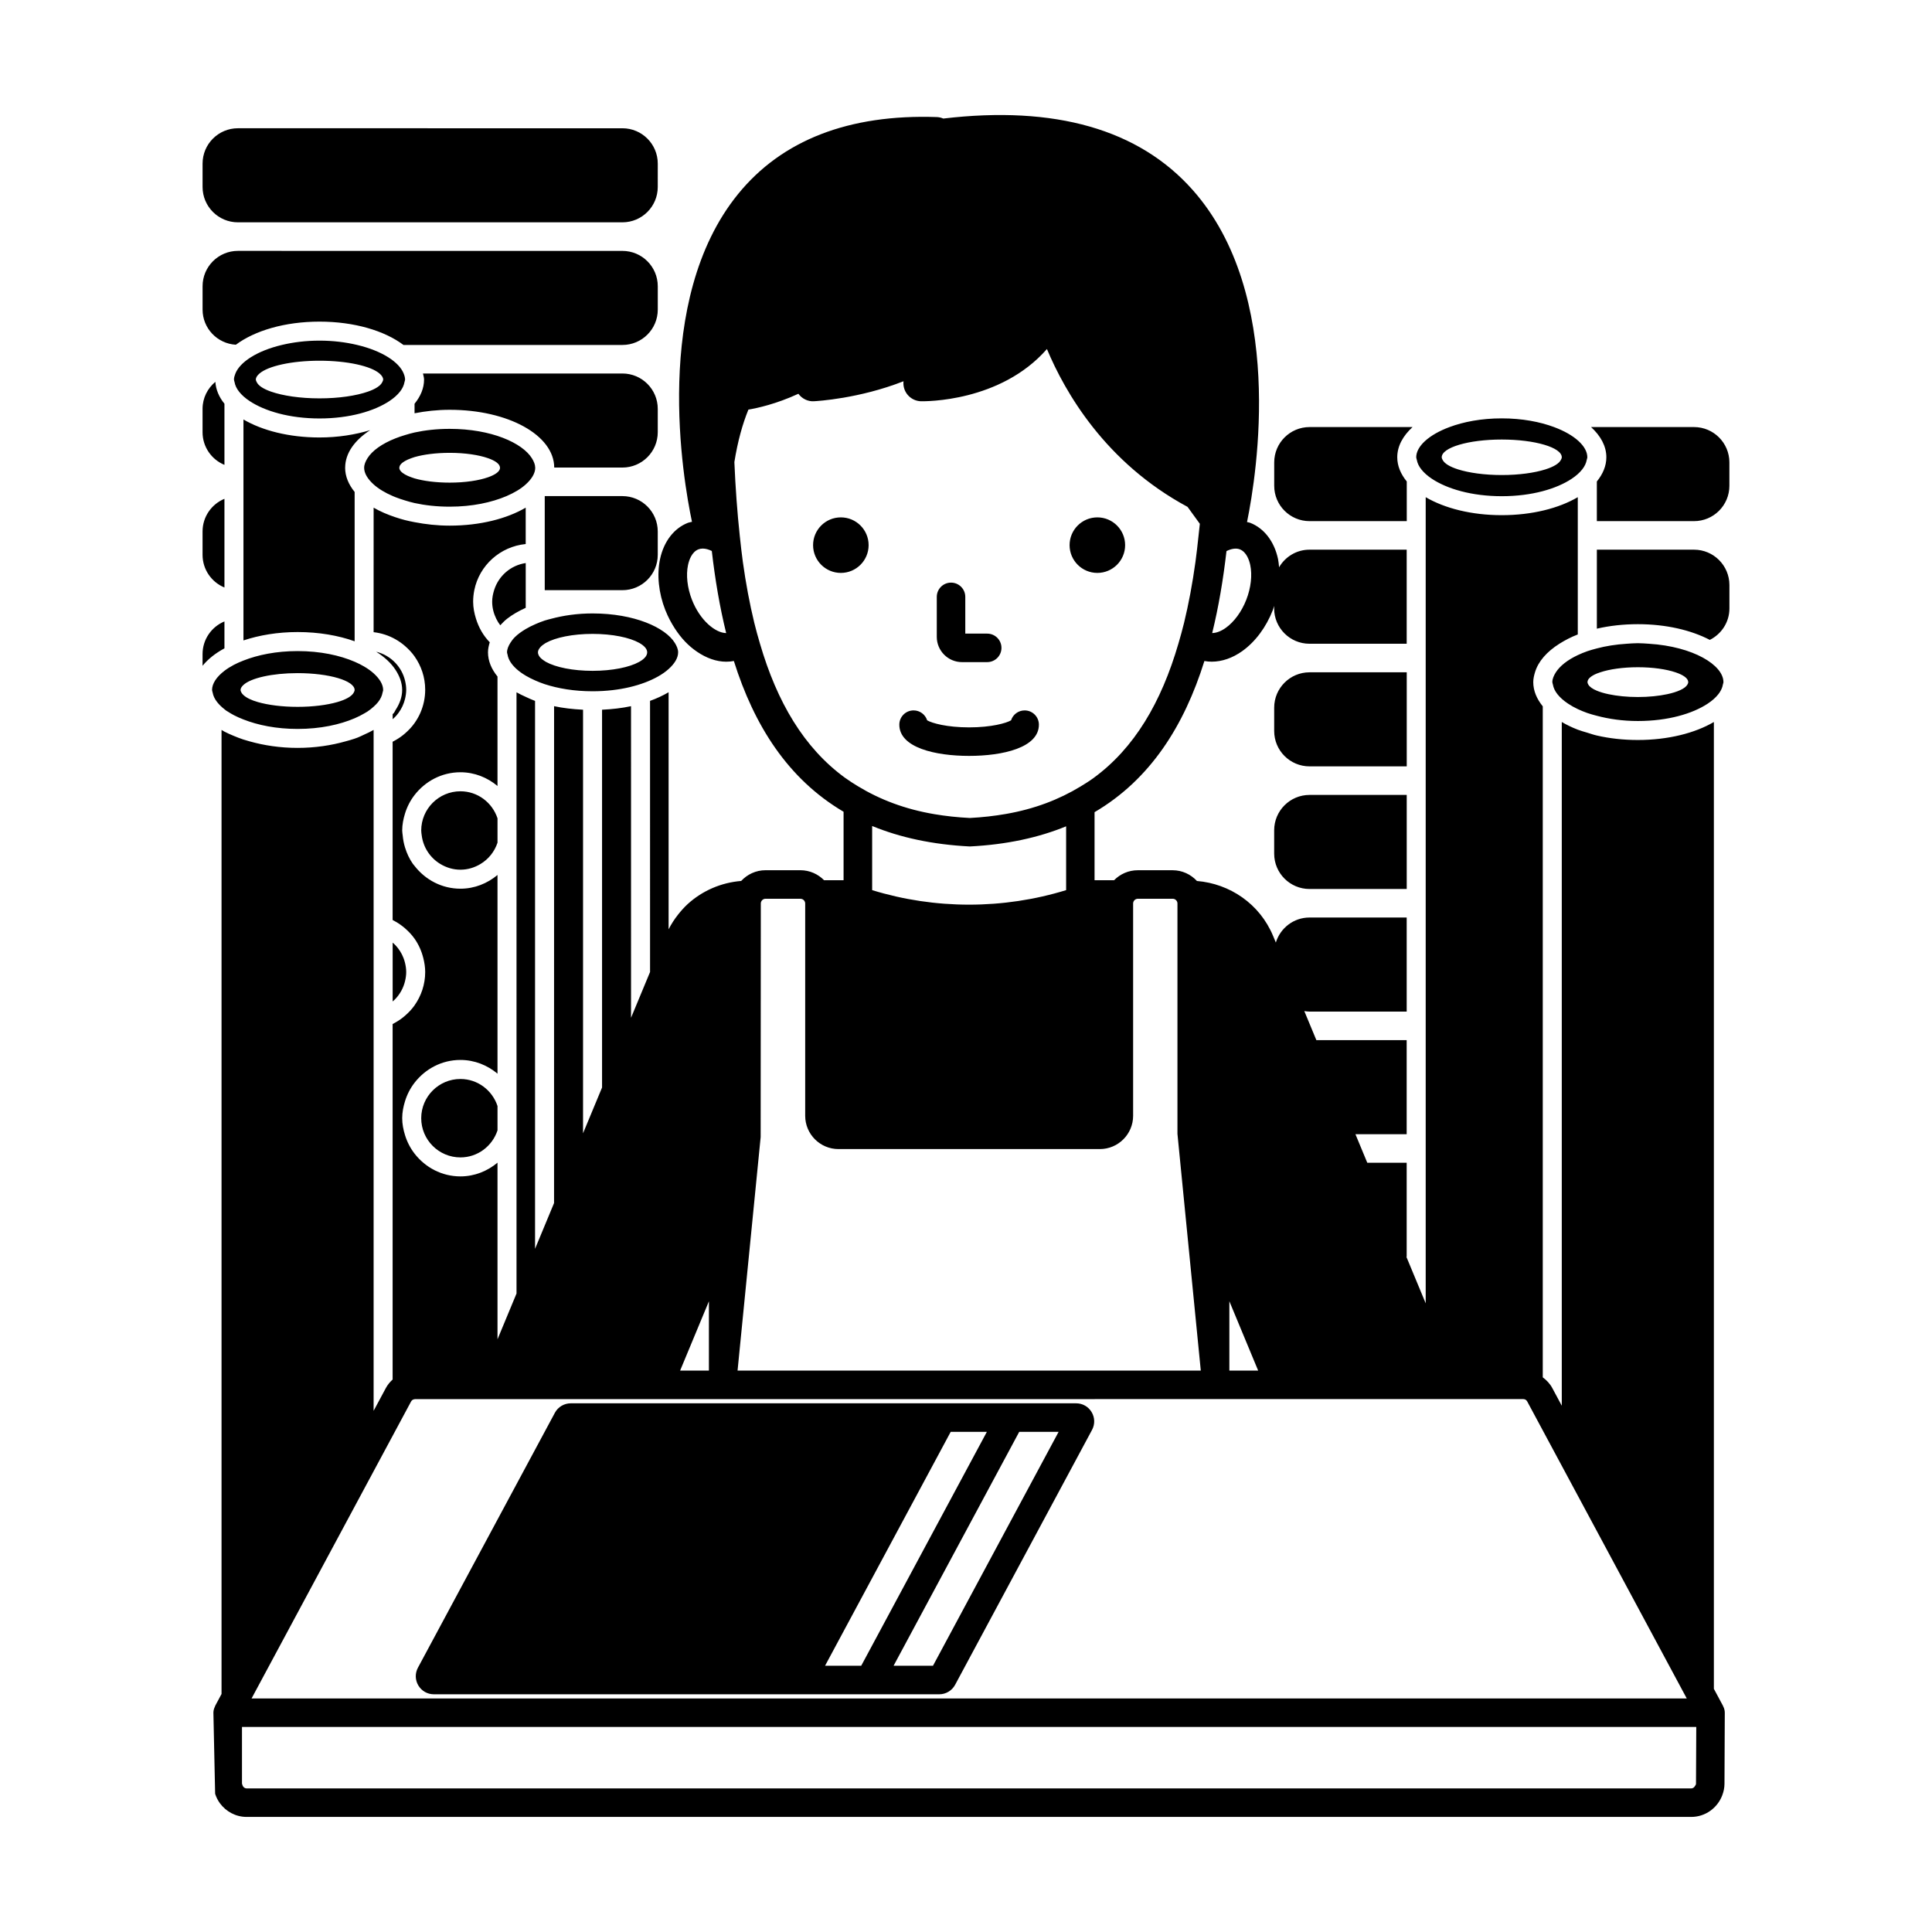 <?xml version="1.0" encoding="UTF-8"?>
<!-- Uploaded to: ICON Repo, www.iconrepo.com, Generator: ICON Repo Mixer Tools -->
<svg fill="#000000" width="800px" height="800px" version="1.1" viewBox="144 144 512 512" xmlns="http://www.w3.org/2000/svg">
 <path d="m253.86 251c1.586-1.949 2.519-4.106 2.519-6.418 0-0.551-0.188-1.07-0.285-1.602h52.848c5.176 0 9.371 4.195 9.371 9.371v6.184c0 5.176-4.195 9.371-9.371 9.371h-18.066c-0.039-8.586-12.191-15.309-27.703-15.309-3.301 0-6.402 0.359-9.312 0.922zm-50.379 16.195v-16.199c-1.441-1.77-2.269-3.727-2.41-5.805-2.055 1.719-3.391 4.269-3.391 7.16v6.184c0 3.91 2.398 7.258 5.801 8.66zm3.019-31.836c5.012-3.723 12.961-6.125 22.172-6.125 9.258 0 17.25 2.426 22.254 6.184h58.02c5.176 0 9.371-4.195 9.371-9.371v-6.184c0-5.176-4.195-9.371-9.371-9.371l-101.89-0.008c-5.176 0-9.371 4.195-9.371 9.371v6.184c0 4.988 3.906 9.027 8.82 9.32zm0.551-32.441h101.89c5.176 0 9.371-4.195 9.371-9.371l0.004-6.184c0-5.176-4.195-9.371-9.371-9.371l-101.89-0.004c-5.176 0-9.371 4.195-9.371 9.371v6.184c0 5.18 4.195 9.375 9.371 9.375zm101.89 72.555h-20.578v24.93h20.578c5.176 0 9.371-4.195 9.371-9.371v-6.184c0-5.176-4.195-9.375-9.371-9.375zm-105.46 24.219v-23.504c-3.402 1.406-5.801 4.75-5.801 8.66v6.184c0 3.91 2.398 7.254 5.801 8.66zm0 8.992c-3.402 1.406-5.801 4.75-5.801 8.66v3.094c1.418-1.742 3.371-3.312 5.801-4.621zm38.613-50.691c-3.973 1.203-8.492 1.941-13.422 1.941-8.043 0-15.137-1.828-20.152-4.766v58.551c4.176-1.383 9.039-2.219 14.352-2.219 5.629 0 10.789 0.906 15.113 2.445v-39.574c-1.586-1.949-2.519-4.106-2.519-6.418 0-0.016 0.008-0.027 0.008-0.039 0.016-3.844 2.543-7.266 6.621-9.922zm-34.746-10.207c-0.656-0.832-1.043-1.676-1.188-2.519-0.039-0.227-0.156-0.457-0.156-0.684 0-0.508 0.16-1.02 0.355-1.531 1.164-3.055 5.684-6.059 12.332-7.637 2.961-0.703 6.297-1.145 9.984-1.145s7.023 0.441 9.984 1.145c6.598 1.566 11.109 4.531 12.316 7.566 0.215 0.535 0.371 1.074 0.371 1.602 0 0.227-0.117 0.457-0.156 0.684-0.145 0.844-0.535 1.688-1.188 2.519-0.691 0.879-1.637 1.727-2.84 2.519-3.965 2.617-10.469 4.59-18.488 4.59-8.016 0-14.523-1.973-18.488-4.59-1.207-0.793-2.148-1.641-2.84-2.519zm4.453-3.203c0 0.234 0.129 0.457 0.234 0.684 0.445 0.957 1.793 1.816 3.801 2.519 3.094 1.082 7.664 1.785 12.836 1.785s9.742-0.703 12.836-1.785c2.008-0.703 3.356-1.562 3.801-2.519 0.105-0.227 0.234-0.449 0.234-0.684 0-0.562-0.387-1.098-0.973-1.602-2.266-1.965-8.492-3.387-15.898-3.387-7.41 0-13.633 1.422-15.898 3.387-0.586 0.504-0.973 1.039-0.973 1.602zm305 77.586h-25.758c-5.176 0-9.371 4.195-9.371 9.371v6.184c0 5.176 4.195 9.371 9.371 9.371h25.758zm76.137-32.496h-25.754v20.93c3.324-0.766 6.992-1.188 10.875-1.188 7.473 0 14.125 1.586 19.059 4.164 3.07-1.539 5.195-4.68 5.195-8.348v-6.184c-0.004-5.18-4.199-9.375-9.375-9.375zm-101.89-7.566h25.758v-10.512c-1.586-1.949-2.519-4.106-2.519-6.418 0-2.965 1.523-5.676 4.051-8h-27.289c-5.176 0-9.371 4.195-9.371 9.371v6.184c-0.004 5.18 4.195 9.375 9.371 9.375zm101.89-24.93h-27.289c2.527 2.324 4.051 5.035 4.051 8 0 2.312-0.934 4.469-2.519 6.418v10.512h25.754c5.176 0 9.371-4.195 9.371-9.371v-6.184c0.004-5.176-4.191-9.375-9.367-9.375zm-111.27 106.86v6.184c0 5.176 4.195 9.371 9.371 9.371h25.758v-24.93h-25.758c-5.172 0-9.371 4.199-9.371 9.375zm-226.04 76.297c0 5.731 4.66 10.391 10.391 10.391 4.598 0 8.461-3.023 9.828-7.168v-6.445c-1.367-4.148-5.231-7.168-9.828-7.168-5.727-0.004-10.391 4.66-10.391 10.391zm27.695-139.93v-7.188c-3.988 0.586-7.211 3.418-8.379 7.188-0.301 0.973-0.512 1.984-0.512 3.051 0 1.625 0.406 3.144 1.074 4.512 0.301 0.617 0.656 1.195 1.07 1.738 0.562-0.598 1.125-1.191 1.82-1.738 1.391-1.094 3.074-2.043 4.926-2.891zm-27.695 63.684c0 0.445 0.078 0.875 0.133 1.305 0.41 3.215 2.266 5.961 4.926 7.566 1.562 0.945 3.375 1.52 5.332 1.52 1.957 0 3.769-0.574 5.332-1.52 2.113-1.273 3.711-3.266 4.496-5.648v-6.445c-1.367-4.148-5.231-7.168-9.828-7.168-5.727 0-10.391 4.664-10.391 10.391zm-6.809 44.598c1.211-1.293 2.09-2.887 2.519-4.668 0.188-0.777 0.312-1.582 0.312-2.418 0-0.836-0.125-1.637-0.312-2.418-0.105-0.445-0.242-0.875-0.402-1.297-0.484-1.262-1.207-2.402-2.117-3.371-0.238-0.254-0.5-0.484-0.762-0.711v15.59c0.262-0.227 0.52-0.453 0.762-0.707zm-0.406-75.785c-0.098 0.129-0.254 0.238-0.355 0.367v1.32c0.262-0.23 0.523-0.457 0.762-0.711 0.289-0.309 0.555-0.633 0.805-0.977 0.801-1.09 1.387-2.336 1.715-3.691 0.188-0.777 0.312-1.582 0.312-2.418 0-0.836-0.125-1.637-0.312-2.418-0.426-1.777-1.309-3.375-2.519-4.668-1.363-1.453-3.129-2.508-5.129-2.992 2.211 1.398 3.961 3.012 5.129 4.809 1.078 1.656 1.758 3.434 1.758 5.324s-0.676 3.664-1.758 5.324c-0.156 0.242-0.234 0.5-0.406 0.73zm-7.914-64.945c0-0.012 0.008-0.027 0.008-0.039 0.008-0.82 0.363-1.652 0.875-2.477 1.227-1.977 3.809-3.852 7.438-5.281 0.797-0.312 1.629-0.602 2.519-0.863 0.82-0.242 1.625-0.492 2.519-0.684 2.789-0.605 5.914-0.961 9.312-0.961 11.074 0 19.273 3.738 21.789 7.793 0.512 0.824 0.867 1.656 0.875 2.477 0 0.012 0.008 0.027 0.008 0.039 0 1.48-0.949 3-2.519 4.418-1.273 1.148-2.992 2.199-5.121 3.106-3.894 1.656-9.016 2.789-15.031 2.789-3.398 0-6.527-0.355-9.312-0.961-0.895-0.195-1.699-0.445-2.519-0.688-0.891-0.266-1.723-0.551-2.519-0.863-0.23-0.09-0.457-0.184-0.68-0.277-2.125-0.906-3.848-1.961-5.121-3.106-1.574-1.422-2.519-2.941-2.519-4.422zm9.324 0c0 0.648 0.578 1.25 1.516 1.789 0.453 0.262 1 0.504 1.633 0.727 0.289 0.102 0.562 0.211 0.887 0.305 2.406 0.695 5.688 1.125 9.312 1.125 4.117 0 7.75-0.562 10.199-1.43 1.938-0.684 3.148-1.555 3.148-2.519 0-0.016-0.016-0.027-0.016-0.043-0.035-0.945-1.227-1.805-3.141-2.477-2.449-0.863-6.082-1.426-10.191-1.426-3.629 0-6.906 0.43-9.312 1.125-0.32 0.094-0.59 0.199-0.879 0.301-0.637 0.227-1.184 0.469-1.641 0.73-0.914 0.527-1.477 1.117-1.5 1.746-0.004 0.016-0.016 0.031-0.016 0.047zm-48.281 62.098c-0.656-0.832-1.043-1.676-1.188-2.519-0.039-0.227-0.156-0.457-0.156-0.684 0-1.715 1.207-3.492 3.281-5.082 0.73-0.559 1.57-1.09 2.519-1.59 0.766-0.406 1.621-0.773 2.519-1.125 3.809-1.5 8.68-2.512 14.352-2.512 6.059 0 11.211 1.148 15.113 2.824 0.918 0.395 1.754 0.816 2.519 1.266 0.977 0.574 1.816 1.172 2.519 1.809 1.57 1.418 2.519 2.934 2.519 4.418 0 0.227-0.117 0.457-0.156 0.684-0.145 0.844-0.535 1.688-1.188 2.519-0.328 0.414-0.727 0.816-1.172 1.215-0.496 0.449-1.031 0.887-1.668 1.305-0.172 0.113-0.371 0.215-0.555 0.328-0.098 0.059-0.199 0.117-0.301 0.176-0.766 0.449-1.602 0.871-2.519 1.266-3.902 1.676-9.059 2.824-15.113 2.824-5.672 0-10.543-1.012-14.352-2.512-0.898-0.355-1.754-0.719-2.519-1.125-0.578-0.305-1.117-0.625-1.617-0.953-0.117-0.078-0.266-0.145-0.379-0.223-0.195-0.137-0.344-0.277-0.527-0.414-0.789-0.617-1.426-1.246-1.934-1.895zm6.207-3.199c0 0.234 0.117 0.457 0.234 0.684 0.117 0.223 0.305 0.438 0.531 0.652 0.762 0.715 2.059 1.359 3.836 1.867 2.723 0.781 6.422 1.266 10.516 1.266s7.793-0.484 10.516-1.266c2.301-0.66 3.852-1.539 4.363-2.519 0.117-0.223 0.234-0.449 0.234-0.684 0-2.469-6.766-4.469-15.113-4.469-6.766 0-12.422 1.324-14.352 3.133-0.453 0.426-0.766 0.867-0.766 1.336zm311.72-60.988c-0.039-0.227-0.156-0.457-0.156-0.684 0-2.898 3.34-5.965 8.805-8 3.738-1.391 8.441-2.312 13.867-2.312 5.426 0 10.129 0.922 13.867 2.312 5.465 2.035 8.805 5.102 8.805 8 0 0.227-0.117 0.457-0.156 0.684-0.145 0.844-0.535 1.688-1.188 2.519-0.691 0.879-1.633 1.727-2.836 2.519-3.965 2.621-10.469 4.594-18.488 4.594s-14.523-1.973-18.488-4.594c-1.199-0.793-2.144-1.641-2.836-2.519-0.66-0.832-1.047-1.676-1.195-2.519zm6.602-0.684c0 0.234 0.121 0.457 0.234 0.684 0.48 0.969 1.926 1.836 4.078 2.519 2.902 0.918 7.008 1.504 11.598 1.504 4.59 0 8.695-0.582 11.598-1.504 2.156-0.684 3.598-1.551 4.078-2.519 0.109-0.227 0.234-0.449 0.234-0.684 0-2.598-7.125-4.703-15.91-4.703-8.785-0.004-15.91 2.106-15.91 4.703zm-247.7 51.711c0-0.004-0.004-0.008-0.004-0.016 0-0.832 0.359-1.672 0.875-2.504 0.32-0.516 0.703-1.027 1.203-1.527 0.758-0.758 1.738-1.469 2.879-2.144 0.766-0.453 1.598-0.879 2.519-1.277 0.801-0.348 1.609-0.684 2.519-0.98 0.543-0.176 1.148-0.316 1.73-0.473 3.188-0.852 6.844-1.406 10.949-1.406 11.086 0 19.293 3.746 21.797 7.809 0.512 0.832 0.875 1.676 0.875 2.504 0 0.004-0.004 0.008-0.004 0.016-0.004 1.477-0.949 2.992-2.516 4.402-0.789 0.711-1.746 1.391-2.879 2.019-4.023 2.246-10.016 3.875-17.273 3.875-4.852 0-9.148-0.73-12.68-1.879-0.906-0.293-1.719-0.633-2.519-0.98-0.922-0.398-1.754-0.824-2.519-1.277-0.941-0.559-1.754-1.145-2.434-1.758-1.352-1.219-2.172-2.508-2.375-3.789-0.035-0.207-0.145-0.414-0.145-0.613zm8.191-0.016c0 0.004 0.004 0.012 0.004 0.016 0.004 0.312 0.105 0.617 0.273 0.914 0.285 0.496 0.832 0.957 1.523 1.391 0.117 0.07 0.223 0.148 0.348 0.219 2.543 1.41 7.09 2.359 12.328 2.359s9.789-0.949 12.328-2.359c1.328-0.738 2.137-1.594 2.144-2.519 0-0.004 0.004-0.012 0.004-0.016 0-0.918-0.797-1.77-2.098-2.504-2.531-1.426-7.102-2.391-12.379-2.391s-9.848 0.965-12.379 2.391c-0.105 0.062-0.199 0.125-0.301 0.188-0.496 0.309-0.895 0.637-1.184 0.98-0.359 0.422-0.613 0.863-0.613 1.332zm112.39 2.59h6.668c2.086 0 3.777-1.691 3.777-3.777 0-2.086-1.691-3.777-3.777-3.777h-5.809v-9.738c0-2.086-1.691-3.777-3.777-3.777-2.086 0-3.777 1.691-3.777 3.777v10.594c-0.004 3.695 3 6.699 6.695 6.699zm-24.758-31c0-4.062-3.293-7.359-7.359-7.359-4.062 0-7.359 3.293-7.359 7.359 0 4.062 3.293 7.359 7.359 7.359s7.359-3.297 7.359-7.359zm60.617 7.359c4.062 0 7.359-3.293 7.359-7.359 0-4.062-3.293-7.359-7.359-7.359-4.062 0-7.359 3.293-7.359 7.359 0 4.062 3.297 7.359 7.359 7.359zm-33.988 48.492c8.941 0 18.496-2.176 18.496-8.277 0-2.086-1.691-3.777-3.777-3.777-1.684 0-3.113 1.102-3.598 2.625-1.266 0.75-5.238 1.871-11.121 1.871-5.879 0-9.852-1.121-11.117-1.871-0.488-1.523-1.914-2.629-3.598-2.629-2.086 0-3.777 1.691-3.777 3.777-0.004 6.106 9.551 8.281 18.492 8.281zm161.32-26.715c0.785-0.367 1.621-0.715 2.519-1.031 0.785-0.277 1.652-0.504 2.519-0.734 2.367-0.629 5.012-1.055 7.906-1.238 0.98-0.062 1.938-0.148 2.969-0.148s1.988 0.09 2.969 0.148c11.727 0.742 19.703 5.664 19.703 10.164 0 0.227-0.117 0.453-0.156 0.68-0.031 0.176-0.07 0.355-0.121 0.531-0.203 0.668-0.551 1.332-1.066 1.988-0.691 0.879-1.633 1.727-2.836 2.519-3.965 2.621-10.473 4.594-18.492 4.594-4.07 0-7.703-0.547-10.875-1.387-0.867-0.23-1.734-0.457-2.519-0.734-0.898-0.316-1.734-0.664-2.519-1.031-0.957-0.449-1.809-0.934-2.578-1.445-1.199-0.793-2.141-1.641-2.836-2.519-0.652-0.832-1.043-1.676-1.188-2.519-0.039-0.227-0.156-0.457-0.156-0.68 0-0.863 0.387-1.734 0.938-2.602 1.059-1.648 3.031-3.246 5.82-4.555zm2.562 7.164c0 0.234 0.102 0.461 0.234 0.684 0.348 0.586 1.121 1.125 2.242 1.594 0.859 0.359 1.914 0.672 3.121 0.926 2.188 0.465 4.852 0.746 7.75 0.746 2.898 0 5.562-0.281 7.75-0.746 2.781-0.59 4.75-1.484 5.363-2.519 0.133-0.223 0.234-0.449 0.234-0.684 0-1-1.301-1.902-3.371-2.598-2.445-0.82-5.984-1.348-9.973-1.348s-7.527 0.527-9.973 1.348c-0.312 0.105-0.625 0.207-0.898 0.32-1.551 0.645-2.481 1.426-2.481 2.277zm36.02 271.55c0.223 0.484 0.367 1.012 0.363 1.582l-0.082 18.824c-0.004 1.086-0.234 2.117-0.602 3.078-1.27 3.32-4.465 5.699-8.215 5.699h-382.82c-2.906 0-5.473-1.434-7.078-3.609-0.559-0.758-0.98-1.605-1.277-2.519l-0.461-21.484c0-0.598 0.168-1.145 0.418-1.648 0.02-0.043 0.012-0.094 0.031-0.137l1.707-3.18v-255.49c0.258 0.148 0.496 0.305 0.762 0.449 0.777 0.418 1.652 0.781 2.519 1.148 0.809 0.344 1.641 0.66 2.519 0.949 0.523 0.172 1.074 0.328 1.621 0.48 3.809 1.074 8.086 1.738 12.73 1.738 4.644 0 8.922-0.66 12.73-1.738 0.805-0.227 1.629-0.438 2.383-0.707 0.273-0.098 0.543-0.191 0.809-0.293 0.609-0.234 1.141-0.52 1.711-0.777 0.875-0.398 1.742-0.793 2.519-1.25v180.45l2.519-4.691 0.746-1.387c0.461-0.859 1.082-1.574 1.773-2.219v-94.211c0.262-0.129 0.512-0.273 0.762-0.414 0.902-0.512 1.742-1.102 2.519-1.781 0.938-0.816 1.801-1.715 2.519-2.734 1.77-2.512 2.832-5.555 2.832-8.852 0-1.285-0.203-2.516-0.504-3.711-0.465-1.871-1.25-3.609-2.328-5.141-0.719-1.02-1.582-1.918-2.519-2.734-0.777-0.676-1.617-1.27-2.519-1.781-0.25-0.145-0.504-0.285-0.762-0.414v-47.246c0.066-0.035 0.133-0.074 0.199-0.109 0.191-0.098 0.379-0.199 0.562-0.305 0.902-0.512 1.742-1.102 2.519-1.781 0.938-0.816 1.801-1.715 2.519-2.734 0.605-0.859 1.137-1.77 1.559-2.746 0.812-1.875 1.273-3.938 1.273-6.109 0-3.297-1.062-6.344-2.832-8.852-0.719-1.02-1.582-1.918-2.519-2.734-0.777-0.676-1.617-1.27-2.519-1.781-1.754-0.996-3.707-1.645-5.801-1.883v-11.137l0.004-21.863c1.703 0.996 3.656 1.836 5.801 2.547 0.816 0.27 1.648 0.523 2.519 0.75 0.816 0.211 1.66 0.379 2.519 0.547 2.914 0.562 6.012 0.922 9.312 0.922 8.043 0 15.137-1.828 20.152-4.766v9.641c-6.777 0.668-12.297 5.66-13.621 12.227-0.199 0.988-0.309 2.008-0.309 3.051 0 1.582 0.309 3.078 0.754 4.512 0.73 2.367 1.961 4.516 3.652 6.246-0.266 0.867-0.469 1.746-0.469 2.66 0 2.312 0.934 4.469 2.519 6.418v29.004c-2.676-2.234-6.074-3.637-9.828-3.637-4.965 0-9.34 2.398-12.164 6.051-1.121 1.449-1.969 3.094-2.519 4.887-0.438 1.43-0.746 2.918-0.746 4.492 0 0.445 0.094 0.867 0.133 1.305 0.094 1.102 0.297 2.16 0.613 3.184 0.484 1.578 1.168 3.062 2.102 4.379 0.129 0.18 0.285 0.332 0.418 0.508 2.824 3.652 7.199 6.051 12.164 6.051 3.754 0 7.148-1.398 9.828-3.637v52.656c-2.676-2.234-6.074-3.637-9.828-3.637-4.965 0-9.34 2.398-12.164 6.051-1.121 1.449-1.969 3.094-2.519 4.887-0.438 1.43-0.746 2.918-0.746 4.492 0 1.57 0.305 3.059 0.746 4.492 0.551 1.793 1.398 3.438 2.519 4.887 2.824 3.652 7.199 6.051 12.164 6.051 3.754 0 7.148-1.398 9.828-3.637v46.805l5.039-12.133-0.004-159.33c0.754 0.441 1.59 0.824 2.434 1.211 0.809 0.371 1.598 0.754 2.481 1.074v145.21l0.035-0.09 2.519-6.066 2.481-5.977 0.008-131.68c2.398 0.512 4.984 0.805 7.676 0.938v112.25l5.039-12.129v-100.12c2.691-0.133 5.277-0.422 7.676-0.938l0.004 82.574 5.039-12.129v-7.309l-0.004-64.543c1.809-0.652 3.441-1.422 4.918-2.285v62.82c0.727-1.406 1.562-2.707 2.519-3.91 0.785-0.984 1.605-1.922 2.519-2.758 3.922-3.582 8.918-5.715 14.195-6.144 1.613-1.738 3.894-2.844 6.445-2.844h9.238c2.461 0 4.684 1.02 6.285 2.652h5.168v-18.145c-14.773-8.707-23.715-22.895-29.074-39.953-0.668 0.125-1.34 0.188-2.016 0.188-2.629 0-5.289-0.969-7.75-2.648-1.105-0.754-2.168-1.645-3.164-2.688-0.973-1.02-1.871-2.176-2.695-3.445-0.941-1.449-1.789-3.023-2.477-4.758-0.02-0.051-0.047-0.098-0.07-0.152-1.777-4.555-2.269-9.355-1.387-13.512 0.992-4.664 3.691-8.168 7.41-9.613 0.344-0.133 0.703-0.156 1.051-0.254-2.379-11.246-10.648-58.703 12.184-86.828 11.656-14.359 29.441-21.23 52.668-20.438 0.613 0.02 1.203 0.156 1.746 0.395 29.582-3.504 51.82 2.848 66.07 18.898 24.59 27.695 17.086 75.016 14.426 88.031 0.27 0.082 0.547 0.094 0.812 0.195 3.715 1.445 6.414 4.949 7.406 9.613 0.148 0.703 0.203 1.445 0.273 2.18 1.625-2.777 4.609-4.664 8.062-4.664h25.758v24.93h-25.758c-5.176 0-9.371-4.195-9.371-9.371v-0.652c-0.125 0.363-0.203 0.734-0.344 1.094-1.77 4.555-4.656 8.422-8.117 10.887-2.59 1.844-5.387 2.793-8.07 2.793-0.656 0-1.309-0.059-1.949-0.176-5.356 17.133-14.305 31.363-29.109 40.059v18.039h5.168c1.602-1.633 3.824-2.652 6.285-2.652h9.234c2.555 0 4.836 1.109 6.449 2.848 8.652 0.707 16.625 6.012 20.184 14.574l0.723 1.738c1.18-3.828 4.703-6.629 8.918-6.629h25.758v24.93h-25.758c-0.473 0-0.922-0.07-1.375-0.137l3.199 7.703h23.93v24.93h-13.578l3.141 7.566h10.438v24.93l-0.078-0.008 0.082 0.199 5.039 12.133v-213.64c5.016 2.938 12.109 4.766 20.152 4.766 8.043 0 15.137-1.828 20.152-4.766v36.379c-1.82 0.699-3.41 1.539-4.867 2.457-3.312 2.086-5.606 4.66-6.473 7.566-0.254 0.848-0.461 1.707-0.461 2.602 0 2.312 0.934 4.469 2.519 6.418v177.83c1 0.746 1.887 1.652 2.5 2.793l0.02 0.035 2.519 4.691v-181.19c1.289 0.754 2.695 1.441 4.242 2.035 0.793 0.305 1.664 0.539 2.519 0.797 0.836 0.254 1.629 0.543 2.519 0.746 3.324 0.766 6.992 1.188 10.875 1.188 8.043 0 15.137-1.828 20.152-4.766v256.22l2.434 4.535c0.023 0.047 0.012 0.098 0.035 0.145 0.012 0.023 0.035 0.043 0.047 0.07zm-135.48-284.55c1.09-0.02 2.332-0.48 3.586-1.371 2.242-1.594 4.231-4.32 5.457-7.473 1.23-3.156 1.609-6.508 1.039-9.199-0.266-1.25-0.98-3.449-2.762-4.144-0.977-0.383-2.227-0.184-3.531 0.461-0.863 7.516-2.09 14.805-3.789 21.727zm-128.8 0.008c-1.711-6.934-2.941-14.23-3.809-21.762-0.844-0.414-1.66-0.637-2.398-0.637-0.41 0-0.793 0.066-1.145 0.203-1.781 0.695-2.492 2.894-2.758 4.144-0.57 2.691-0.195 6.043 1.031 9.199 2.137 5.473 6.18 8.797 9.078 8.852zm133.35 195.4 0.004 0.039h7.625l-7.629-18.371zm-101.86-157.06c1.094 0.797 2.246 1.527 3.418 2.238 5.793 3.523 12.457 6.09 20.309 7.414 2.961 0.5 6.078 0.84 9.359 1.004 3.356-0.172 6.519-0.539 9.535-1.062 7.609-1.32 14.102-3.828 19.754-7.258 1.176-0.715 2.344-1.438 3.441-2.238 10.871-7.922 17.992-20.066 22.527-35.605 0.531-1.82 1.051-3.656 1.516-5.566 1.227-5.078 2.234-10.457 3.019-16.156 0.309-2.231 0.559-4.551 0.809-6.875 0.113-1.07 0.246-2.113 0.348-3.199l-3.254-4.488c-21.809-11.73-32.5-30.422-37.266-41.828-12.348 14.117-32.367 13.852-33.359 13.84-2.176-0.051-4.043-1.559-4.547-3.676-0.129-0.543-0.16-1.094-0.102-1.625-11.77 4.617-22.902 5.254-23.738 5.297-1.617 0.109-3.191-0.695-4.121-1.98-5.906 2.723-10.922 3.805-13.246 4.199-1.543 3.766-2.836 8.363-3.719 13.898 0.289 6.832 0.766 13.355 1.434 19.578 0.25 2.324 0.5 4.644 0.812 6.879 0.789 5.676 1.793 11.035 3.019 16.098 0.465 1.918 0.988 3.758 1.523 5.582 4.527 15.488 11.652 27.602 22.527 35.531zm33.086 18.203c-9.973-0.504-18.527-2.394-25.891-5.422v16.996c16.676 5.133 34.727 5.133 51.406 0v-16.91c-7.273 2.977-15.703 4.84-25.516 5.336zm-61.559 138.9h122.76l-4.731-47.977-1.453-14.754v-61.051c0-0.695-0.566-1.258-1.258-1.258h-9.234c-0.695 0-1.258 0.566-1.258 1.258v56.262c0 4.859-3.957 8.816-8.816 8.816h-69.273c-4.859 0-8.816-3.957-8.816-8.816v-56.258c0-0.695-0.566-1.258-1.258-1.258l-9.246-0.008c-0.695 0-1.258 0.566-1.258 1.258l-0.039 61.883-1.363 13.801zm-15.223 0h7.625l0.004-0.059 0.004-18.312zm-113.57 86.887h380.34l-42.289-78.723c-0.195-0.375-0.59-0.609-1.012-0.609l-293.74 0.004c-0.035 0-0.062 0.023-0.098 0.027-0.383 0.035-0.73 0.234-0.918 0.582l-1.602 2.981zm382.86 7.559h-385.4v15.02c0 0.066 0.059 0.105 0.07 0.168 0.094 0.602 0.562 1.094 1.191 1.094h382.81c0.457 0 0.789-0.289 1.008-0.66 0.109-0.188 0.25-0.363 0.25-0.594zm-160.24-83.449c0.875 1.457 0.914 3.223 0.113 4.719l-36.281 67.543c-0.836 1.559-2.449 2.523-4.215 2.523h-133.93c-1.695 0-3.231-0.871-4.102-2.32-0.875-1.457-0.918-3.223-0.121-4.719l36.117-67.227 0.172-0.32v-0.004c0.836-1.555 2.449-2.519 4.215-2.519h133.93c1.695-0.004 3.231 0.867 4.102 2.324zm-61.059 67.227 33.301-61.996h-9.582l-33.301 61.996zm52.316-61.996h-10.438l-33.301 61.996h10.441z"/>
</svg>